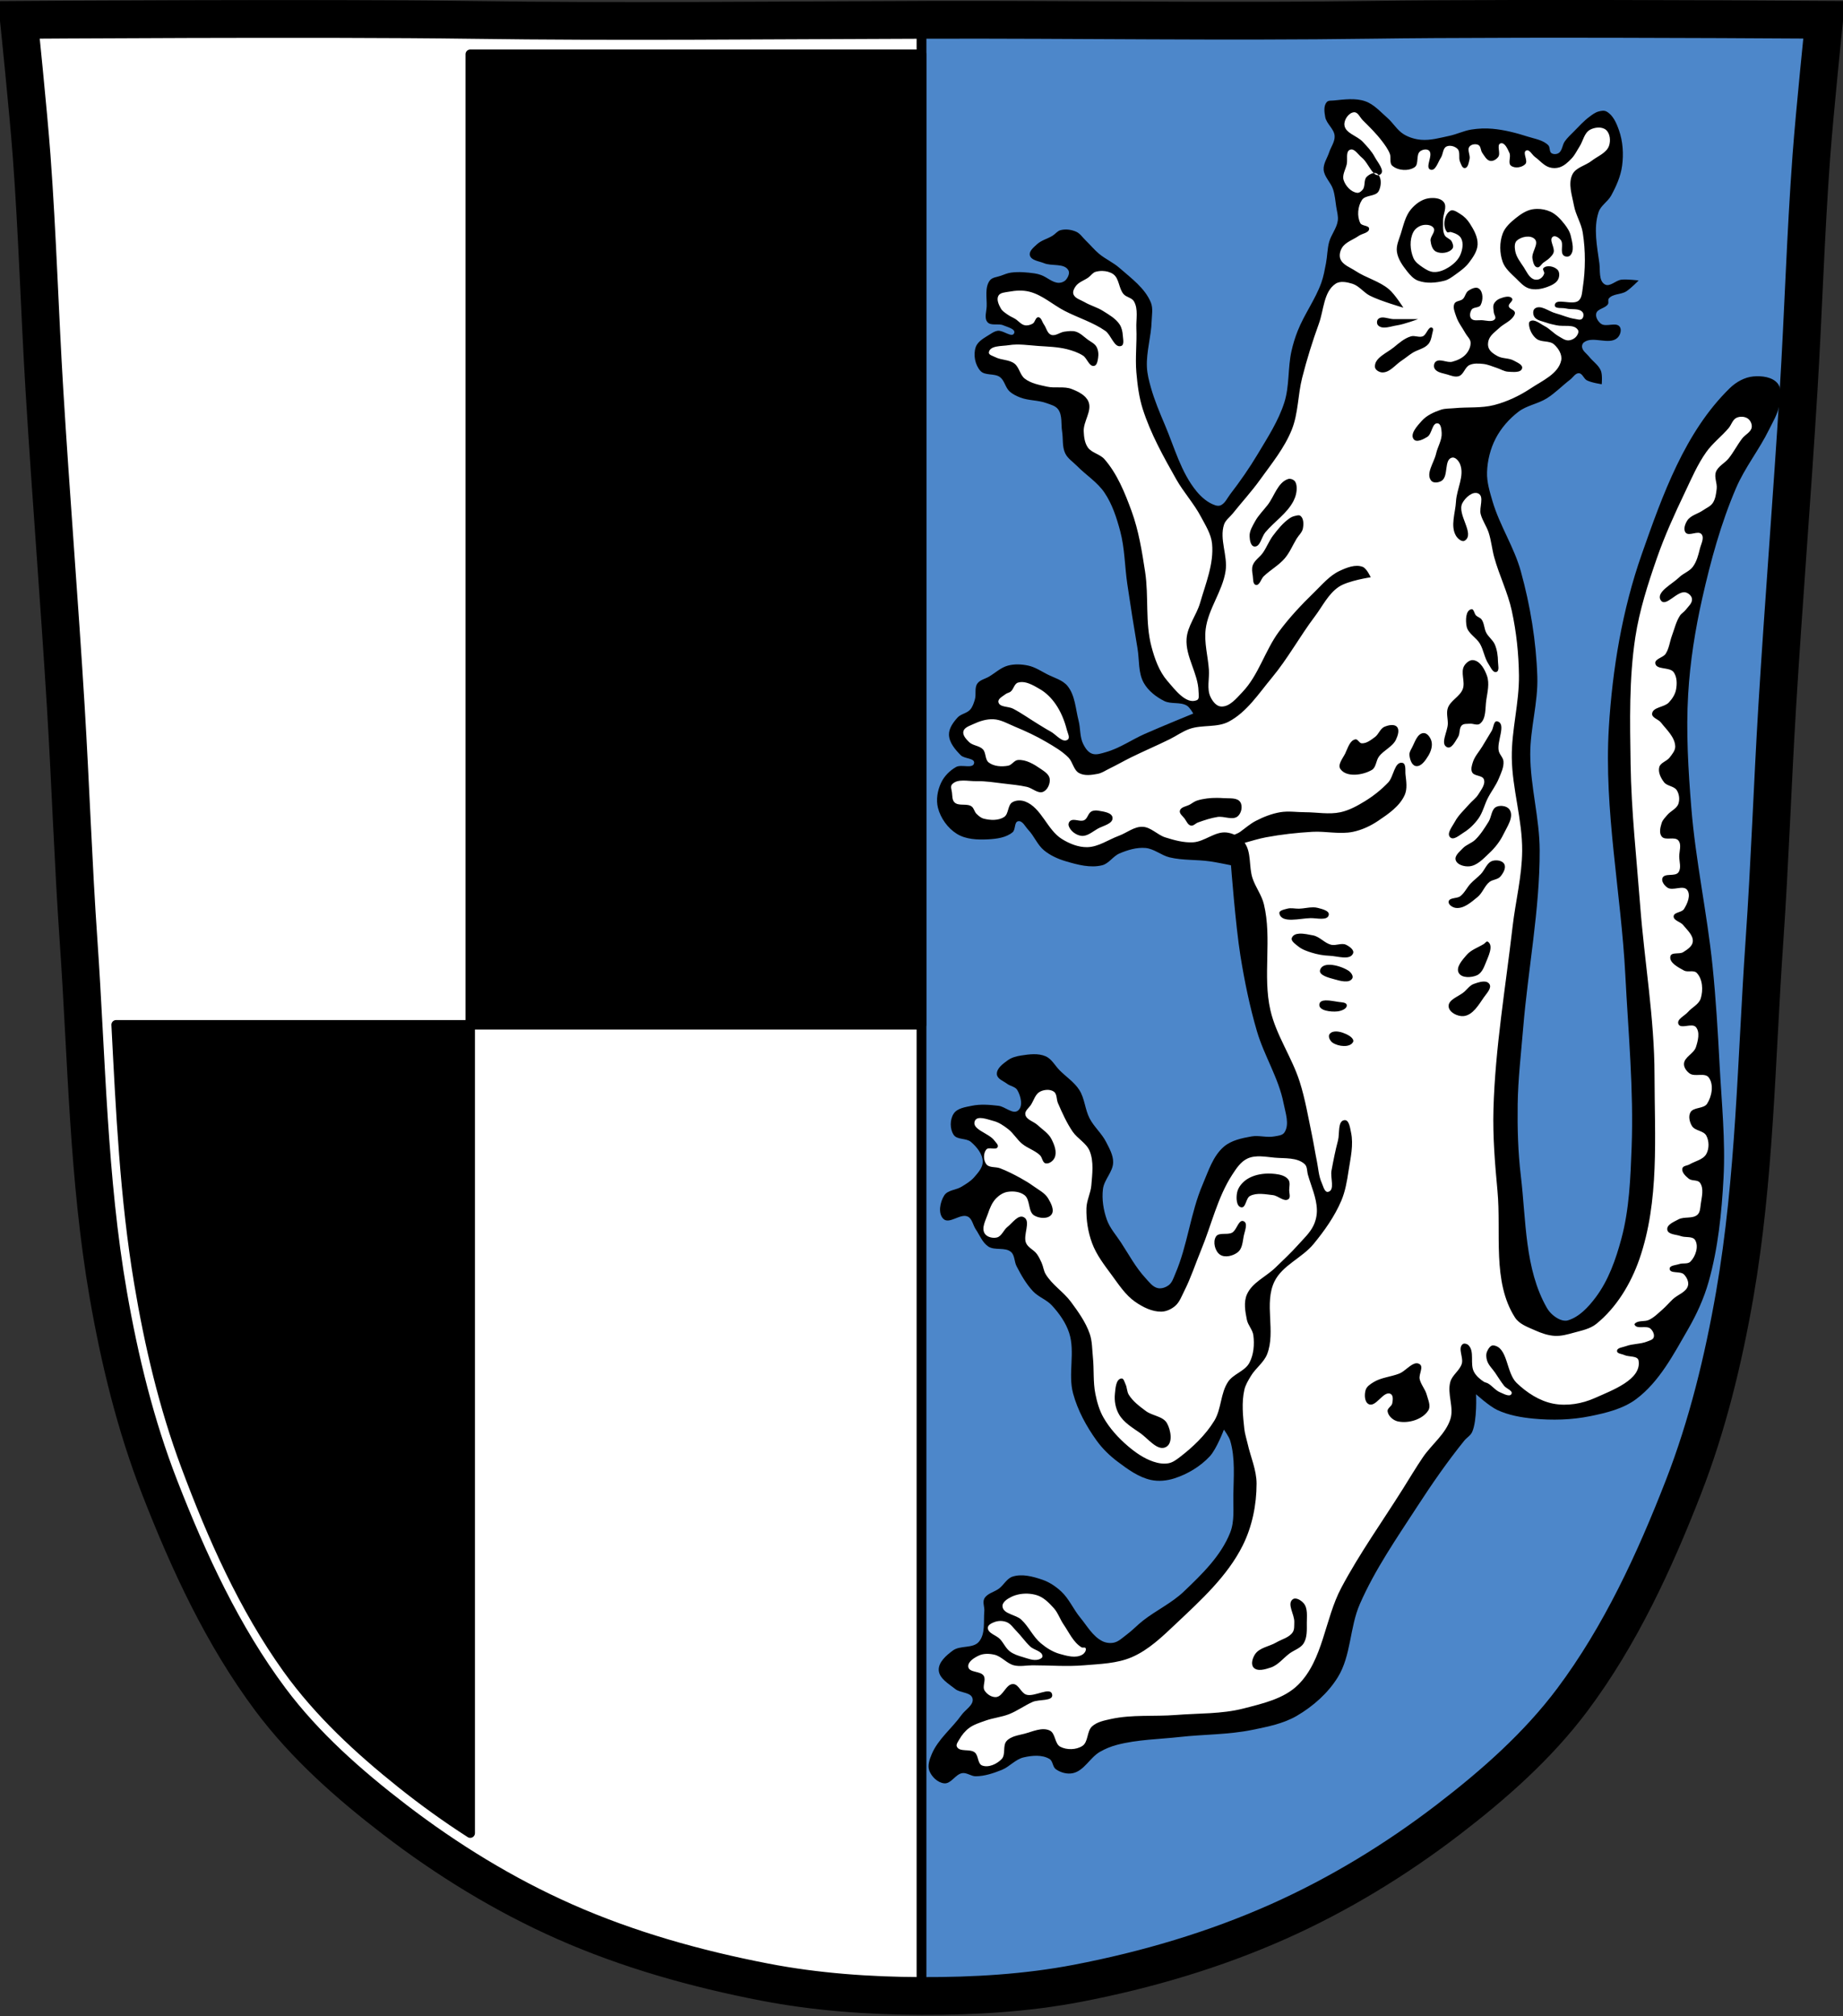 <?xml version="1.0" encoding="UTF-8"?>
<svg xmlns="http://www.w3.org/2000/svg" xmlns:cc="http://creativecommons.org/ns#" xmlns:dc="http://purl.org/dc/elements/1.1/" xmlns:rdf="http://www.w3.org/1999/02/22-rdf-syntax-ns#" version="1.1" viewBox="0 0 977.12 1068.2">
  <rect x="0" y="0" width="977.12" height="1068.2" fill="#333333" stroke="none"/>
  <path d="m138.97 10.05c-66.31.055-128.97.5-128.97.5 0 0 4.992 48.17 6.781 72.31 3.067 41.38 4.253 82.87 6.781 124.28 3.405 55.766 7.908 111.52 11.313 167.28 2.529 41.41 3.908 82.89 6.781 124.28 4.346 62.59 5.02 125.75 15.781 187.56 6.02 34.562 14.438 68.961 27.16 101.66 15.355 39.473 33.478 78.74 58.844 112.66 18.288 24.456 41.64 45.05 65.875 63.62 27.747 21.272 57.967 39.817 89.94 53.969 33.818 14.97 69.896 25.08 106.22 32.09 27.29 5.27 55.3 7.244 83.09 7.344v-514.62h-239.25v428.31c-12.651-8.117-24.876-16.926-36.625-26.312-22.2-17.733-43.564-37.38-60.31-60.719-23.23-32.374-39.844-69.857-53.906-107.53-11.648-31.21-19.364-64.01-24.875-97-7.534-45.1-9.664-90.96-12.03-136.75h187.75v-514.25h239.25v-18.219c-1.326.009-2.642.028-3.969.031-78.35.214-155.96 1.122-235.06 0-29.665-.421-70.775-.533-110.56-.5" fill="#fff"></path>
  <path d="m798.41 10.01c-26.17 0.053-51.04 0.219-70.813 0.5-79.11 1.122-156.71-0.214-235.06 0-1.326 4e-3 -2.642-9e-3 -3.969 0v1047.1h0.125c27.662 0.094 55.52-1.529 82.69-6.75 36.46-7.01 72.55-17.629 106.47-32.75 31.934-14.235 62.22-32.697 89.97-53.969 24.24-18.58 47.618-39.17 65.906-63.62 25.365-33.919 43.46-73.15 58.813-112.62 12.718-32.695 21.14-67.16 27.16-101.72 10.762-61.814 11.436-124.97 15.781-187.56 2.874-41.39 4.253-82.87 6.781-124.28 3.405-55.766 7.908-111.45 11.313-167.22 2.529-41.41 3.714-82.903 6.781-124.28 1.79-24.14 6.781-72.31 6.781-72.31s-90.22-0.658-168.72-0.5z" fill="#4d87ca" stroke="#000" stroke-width="5"></path>
  <path d="m827.13 699.2c-2.855-1.248-5.45-3.494-7-6.197-11.825-20.628-10.983-46.373-13.818-69.976-1.509-12.567-1.849-25.28-1.672-37.936 0.189-13.496 1.805-26.943 2.915-40.401 2.592-31.403 8.831-62.616 8.746-94.125-0.046-17.018-4.935-33.787-4.997-50.815-0.051-13.8 4.195-27.438 3.748-41.234-0.61-18.819-3.725-37.663-8.746-55.811-3.554-12.846-11.237-24.279-14.993-37.066-1.473-5.015-3.081-10.185-2.915-15.41 0.195-6.158 1.745-12.438 4.581-17.908 2.855-5.507 7.15-10.392 12.078-14.16 4.39-3.358 10.305-4.154 14.993-7.08 4.524-2.824 8.254-6.757 12.491-9.995 1.501-1.146 2.695-3.43 4.581-3.332 1.865 0.097 2.521 2.861 4.165 3.748 2.4 1.296 7.913 2.083 7.913 2.083s0.454-4.881-0.416-7.08c-1.196-3.025-4.23-4.946-6.247-7.496-1.292-1.633-3.415-2.942-3.748-4.997-0.141-0.866 0.158-1.937 0.833-2.499 4.633-3.857 13.496 1.606 17.908-2.499 1.456-1.353 2.367-4.188 1.249-5.831-1.9-2.793-7.31 0.383-9.995-1.665-1.58-1.206-2.956-3.48-2.499-5.415 0.613-2.596 4.925-2.682 6.247-4.997 0.487-0.853-0.187-2.141 0.416-2.915 2.029-2.603 6.355-2.014 9.163-3.748 2.511-1.552 6.664-5.831 6.664-5.831s-6.126-0.771-9.163-0.416c-3.011 0.352-6.114 4.004-8.746 2.499-3.361-1.924-2.396-7.407-2.915-11.244-1.211-8.944-3.237-18.499-0.416-27.068 1.146-3.481 4.902-5.532 6.664-8.746 2.704-4.932 5.078-10.262 5.818-15.839 0.825-6.213 0.425-12.816-1.654-18.729-1.328-3.778-3.133-8.106-6.664-9.995-1.224-0.655-2.825-0.363-4.165 0-1.862 0.503-3.454 1.758-4.997 2.915-2.908 2.179-5.361 4.911-7.913 7.496-1.726 1.748-3.575 3.412-4.997 5.415-1.367 1.924-1.308 5.033-3.332 6.247-1.071 0.643-2.713 0.701-3.748 0-1.238-0.838-0.619-3.097-1.665-4.165-2.744-2.799-7.095-3.387-10.828-4.581-6.095-1.949-12.368-3.584-18.742-4.165-3.736-0.34-7.54-0.172-11.244 0.416-3.992 0.635-7.705 2.496-11.661 3.332-4.937 1.042-9.966 2.511-14.993 2.083-3.193-0.272-6.424-1.249-9.163-2.915-3.522-2.143-5.631-6.044-8.746-8.746-3.671-3.183-7.071-7.152-11.661-8.746-5.247-1.822-11.131-0.953-16.659-0.416-1.274 0.123-2.9-0.123-3.748 0.833-1.766 1.979-1.306 5.303-0.833 7.913 0.664 3.665 4.734 6.28 4.997 9.995 0.218 3.066-1.963 5.824-2.915 8.746-0.993 3.047-3.139 5.965-2.915 9.163 0.268 3.838 3.809 6.748 4.997 10.412 0.957 2.953 1.216 6.091 1.665 9.163 0.364 2.488 1.179 5.006 0.833 7.496-0.557 4.008-3.514 7.341-4.581 11.244-0.999 3.655-0.946 7.525-1.665 11.244-0.679 3.504-1.287 7.054-2.499 10.412-3.204 8.877-9.013 16.633-12.491 25.405-1.393 3.51-2.514 7.141-3.332 10.828-1.971 8.894-0.998 18.387-3.748 27.068-3.111 9.826-8.874 18.639-14.16 27.487-4.405 7.372-9.345 14.434-14.576 21.239-1.559 2.03-2.672 4.761-4.997 5.831-0.882 0.406-1.994 0.307-2.915 0-3.951-1.317-7.357-4.274-9.995-7.496-8.18-9.995-11.61-23.096-16.659-34.983-2.781-6.551-5.569-13.141-7.496-19.991-0.995-3.539-1.924-7.157-2.083-10.828-0.351-8.087 2.25-16.065 2.499-24.158 0.102-3.333 0.851-6.911-0.416-9.995-3.137-7.636-10.449-12.886-16.659-18.329-3.302-2.891-7.458-4.683-10.828-7.496-2.562-2.138-4.669-4.772-7.08-7.08-1.632-1.563-2.935-3.658-4.997-4.581-2.547-1.14-5.63-1.538-8.329-0.833-1.64 0.428-2.726 2.02-4.165 2.915-2.691 1.675-6.014 2.419-8.329 4.581-1.688 1.576-4.311 3.59-3.748 5.831 0.697 2.773 4.857 3.065 7.496 4.165 4.137 1.724 10.678-0.137 12.911 3.748 0.856 1.488-0.145 3.683-1.249 4.997-0.88 1.047-2.381 1.661-3.748 1.665-3.482 0.014-6.283-3.045-9.581-4.165-1.083-0.368-2.199-0.674-3.332-0.833-4.127-0.578-8.364-0.967-12.491-0.416-1.871 0.25-3.642 1.016-5.415 1.665-1.985 0.728-4.563 0.807-5.831 2.499-2.768 3.693-1.503 9.132-1.665 13.744-0.099 2.779-1.399 6.224 0.416 8.33 1.849 2.144 5.731 0.541 8.329 1.665 2.192 0.949 6.719 1.948 5.831 4.165-1.095 2.734-5.829-1.655-8.746-1.249-1.354 0.189-2.601 0.924-3.748 1.665-2.972 1.924-6.794 3.722-7.913 7.08-1.343 4.03-0.331 9.327 2.499 12.491 2.428 2.717 7.503 1.137 10.412 3.332 2.398 1.809 2.803 5.447 4.997 7.496 1.637 1.528 3.739 2.534 5.831 3.332 4.376 1.667 9.344 1.311 13.744 2.915 2.218 0.808 4.859 1.423 6.247 3.332 2.322 3.193 1.456 7.762 2.083 11.662 0.623 3.876-0.034 8.121 1.665 11.661 1.318 2.745 4.114 4.492 6.247 6.664 4.747 4.834 10.787 8.545 14.576 14.16 4.11 6.09 6.437 13.308 8.329 20.407 2.418 9.068 2.389 18.618 3.748 27.901 1.669 11.404 3.481 22.789 5.415 34.151 1.041 6.121 0.283 12.917 3.332 18.329 2.366 4.198 6.519 7.422 10.828 9.581 3.676 1.841 8.573 0.35 12.078 2.499 1.515 0.929 3.332 4.165 3.332 4.165s-17.296 7.04-25.822 10.828c-6.867 3.05-13.175 7.54-20.407 9.581-2.42 0.682-5.143 1.716-7.496 0.833-2.116-0.794-3.559-2.982-4.581-4.997-1.924-3.787-1.437-8.382-2.499-12.491-1.603-6.206-1.811-13.332-5.831-18.329-2.613-3.246-7.126-4.336-10.828-6.247-3.257-1.681-6.415-3.8-9.995-4.581-3.526-0.77-7.344-0.942-10.828 0-3.723 1.007-6.676 3.867-9.995 5.831-2.09 1.237-4.897 1.73-6.247 3.748-1.561 2.333-0.445 5.639-1.249 8.329-0.57 1.905-1.185 3.923-2.499 5.415-1.732 1.965-4.902 2.227-6.664 4.165-2.297 2.527-4.683 5.752-4.581 9.163 0.124 4.165 3.313 7.87 6.247 10.828 1.924 1.944 7.514 1.462 7.08 4.165-0.517 3.227-6.729 0.48-9.581 2.083-3.338 1.878-6.275 4.868-7.913 8.329-1.914 4.047-2.783 8.992-1.665 13.327 1.414 5.485 5.189 10.746 9.995 13.744 4.784 2.983 11.03 3.224 16.659 2.915 4.475-0.245 9.468-0.879 12.911-3.748 1.669-1.392 0.787-5.394 2.915-5.831 2.316-0.476 3.782 2.871 5.415 4.581 3.144 3.295 4.814 7.932 8.329 10.828 3.354 2.764 7.492 4.605 11.661 5.831 6.163 1.812 12.926 3.641 19.162 2.083 3.586-0.897 5.762-4.795 9.163-6.247 4.307-1.84 9.076-3.291 13.744-2.915 4.6 0.369 8.421 3.93 12.911 4.997 6.921 1.646 14.196 1.086 21.239 2.083 3.775 0.533 11.244 2.083 11.244 2.083s2.446 32.047 4.997 47.895c2.169 13.467 4.915 26.886 8.746 39.982 3.824 13.068 11.581 24.943 14.16 38.314 0.973 5.045 3.268 11.135 0.416 15.41-1.073 1.609-3.513 1.73-5.415 2.083-3.959 0.735-8.116-0.712-12.078 0-5.102 0.917-10.634 2.047-14.576 5.415-5.813 4.967-8.231 12.964-11.244 19.991-6.525 15.215-8 32.285-14.576 47.478-0.889 2.054-1.571 4.45-3.332 5.831-1.591 1.247-3.848 2.071-5.831 1.665-2.804-0.574-4.722-3.312-6.664-5.415-5.147-5.572-8.758-12.393-12.911-18.742-2.594-3.965-5.909-7.613-7.496-12.078-1.828-5.144-2.73-10.822-2.083-16.243 0.599-5.017 5.333-9.107 5.415-14.16 0.061-3.819-2.012-7.426-3.748-10.828-2.312-4.528-6.404-7.982-8.746-12.491-2.447-4.717-2.565-10.508-5.415-14.993-2.632-4.143-6.941-6.941-10.412-10.412-2.499-2.499-4.253-6.092-7.496-7.496-3.951-1.711-8.653-1.075-12.911-0.416-2.473 0.383-5.05 1.036-7.08 2.499-2.568 1.851-6.09 4.342-5.831 7.496 0.202 2.447 3.457 3.515 5.415 4.997 1.688 1.28 4.345 1.502 5.415 3.332 1.822 3.118 3.209 8.538 0.416 10.828-2.759 2.264-6.867-2.08-10.412-2.499-4.687-0.554-9.539-0.957-14.16 0-3.408 0.709-7.667 1.253-9.581 4.165-2.055 3.135-2.089 8.133 0 11.244 1.84 2.739 6.659 1.599 9.163 3.748 3.071 2.636 6.171 6.365 6.247 10.412 0.059 3.168-2.504 5.937-4.581 8.329-1.821 2.096-4.301 3.538-6.664 4.997-2.905 1.796-7.319 1.707-9.163 4.581-2.249 3.508-3.454 9.638-0.416 12.491 3.152 2.959 9.033-3.16 12.911-1.249 2.35 1.158 2.699 4.493 4.165 6.664 2.112 3.13 3.524 7.063 6.664 9.163 3.443 2.302 8.96 0.19 12.078 2.915 2.019 1.765 1.687 5.113 2.915 7.496 2.434 4.723 5.108 9.454 8.746 13.327 2.851 3.036 7.174 4.433 9.995 7.496 3.888 4.222 7.395 9.117 9.163 14.576 3.298 10.192-0.715 21.728 2.083 32.069 2.432 8.989 7.049 17.433 12.491 24.991 3.099 4.3 7.003 8.066 11.244 11.244 5.32 3.987 11 8.146 17.492 9.581 4.075 0.9 8.521 0.447 12.491-0.833 7.003-2.256 13.723-6.281 18.742-11.661 3.643-3.906 7.496-14.16 7.496-14.16s2.695 3.684 3.332 5.831c2.766 9.332 1.801 19.42 1.665 29.154-0.091 6.548 0.737 13.486-1.665 19.574-4.861 12.323-14.982 22.1-24.572 31.235-6.414 6.112-14.677 9.953-21.656 15.41-3.025 2.365-5.652 5.223-8.746 7.496-2.111 1.551-4.103 3.611-6.664 4.165-2.053 0.444-4.38 0.13-6.247-0.833-5.063-2.611-8.035-8.1-11.661-12.491-3.606-4.369-5.852-9.882-9.995-13.744-2.871-2.679-6.281-4.968-9.995-6.247-5.015-1.728-10.773-3.279-15.826-1.665-2.999 0.957-4.596 4.314-7.08 6.247-2.522 1.963-6.422 2.587-7.913 5.415-1.037 1.965 0.197 4.451 0 6.664-0.488 5.479 0.684 12.083-2.915 16.243-3.159 3.651-9.854 1.72-13.744 4.581-3.445 2.534-7.695 6.14-7.496 10.412 0.21 4.422 5.291 7.226 8.746 9.995 2.714 2.176 8.33 1.619 9.163 4.997 0.838 3.402-3.798 5.892-5.831 8.746-5.059 7.101-12.462 12.78-15.826 20.824-1.135 2.717-2.299 5.995-1.249 8.746 1.229 3.222 4.479 6.344 7.913 6.664 3.652 0.34 5.948-4.897 9.581-5.415 2.401-0.343 4.655 1.674 7.08 1.665 4.714-0.016 9.364-1.59 13.744-3.332 4.16-1.654 7.301-5.646 11.661-6.664 4.47-1.043 9.807-1.526 13.744 0.833 1.818 1.089 1.609 4.181 3.332 5.415 2.547 1.823 6.109 2.778 9.163 2.083 5.877-1.338 8.959-8.199 14.16-11.244 2.848-1.667 5.971-2.912 9.163-3.748 10.827-2.838 22.196-2.926 33.318-4.165 12.754-1.42 25.743-1.177 38.314-3.748 8.13-1.663 16.582-3.295 23.739-7.496 8.554-5.021 16.444-11.971 21.656-20.407 7.09-11.468 6.259-26.379 11.661-38.733 8.004-18.301 19.52-34.892 30.403-51.643 7.807-12.017 15.988-23.832 24.991-34.983 1.296-1.606 3.321-2.697 4.165-4.581 2.736-6.115 2.083-19.991 2.083-19.991s7.017 6.359 11.244 8.329c5.952 2.774 12.622 3.953 19.162 4.581 9.986 0.957 20.234 0.691 30.067-1.299 8.538-1.728 17.528-3.88 24.492-9.113 12.296-9.241 19.797-23.745 27.487-37.066 4.538-7.862 8.355-16.254 10.828-24.991 5.044-17.813 6.912-36.486 7.913-54.978 1.083-19.974-1.022-39.998-2.083-59.974-0.929-17.512-1.955-35.031-3.748-52.476-2.881-28.006-8.979-55.648-11.244-83.711-1.62-20.072-2.863-40.286-1.665-60.386 1.017-17.09 3.723-34.112 7.496-50.815 4.481-19.832 9.875-39.626 17.908-58.307 4.667-10.851 12.236-20.244 17.436-30.849 2.053-4.188 4.653-8.302 5.415-12.904 0.634-3.829 1.632-8.599-0.808-11.618-2.812-3.481-8.442-4.127-12.898-3.723-4.626 0.418-9.148 2.963-12.472 6.204-23.758 23.134-35.653 56.586-46.645 87.875-10.352 29.464-15.6 60.865-17.492 92.039-2.655 43.746 6.488 87.425 8.746 131.19 1.568 30.382 4.474 60.807 3.332 91.206-0.608 16.193-1.209 32.658-5.415 48.307-2.949 10.972-6.85 22.139-13.695 31.211-3.812 5.051-8.573 10.258-14.626 12.102-1.334 0.407-2.891 0.143-4.165-0.416" stroke-width=".957"></path>
  <path d="m717.83 59.477c-2.805 0.266-5.319 3.955-5.055 6.757 0.411 4.368 6.729 5.672 9.721 8.883 2.324 2.496 4.742 5.004 6.341 8.016 1.526 2.871 5.701 7.549 2.961 9.302-0.294 0.188-0.587 0.301-0.867 0.359 1.663 2.124 1.303 6.133 0 8.524-1.597 2.933-7.027 1.84-8.854 4.636-2.24 3.429-2.713 8.608-0.867 12.264 0.828 1.64 4.631 1.125 4.666 2.961 0.043 2.227-3.681 2.517-5.504 3.799-2.974 2.091-6.995 3.234-8.883 6.341-1.035 1.703-1.577 4.073-0.838 5.923 1.266 3.167 5.202 4.458 8.046 6.341 5.626 3.723 12.594 5.355 17.737 9.721 3.137 2.663 7.598 9.721 7.598 9.721s-12.137-3.492-17.737-6.341c-3.343-1.702-5.718-5.236-9.302-6.341-2.827-0.872-6.42-1.638-8.883 0-6.363 4.229-6.244 13.936-8.854 21.115-3.425 9.423-6.418 19.026-8.883 28.743-2.296 9.052-2.026 18.82-5.504 27.488-3.915 9.757-10.764 18.083-16.899 26.621-4.443 6.182-9.61 11.785-14.357 17.737-1.564 1.961-3.887 3.538-4.666 5.923-2.539 7.772 2.041 16.444 0.838 24.527-1.6 10.753-9.194 20.053-10.557 30.839-0.904 7.15 1.212 14.376 1.705 21.565 0.328 4.786-1.216 10.02 0.838 14.357 1.066 2.253 3.019 4.889 5.504 5.085 4.558 0.36 8.235-4.295 11.396-7.598 8.653-9.041 11.988-22.072 19.442-32.124 5.526-7.453 11.943-14.269 18.605-20.728 4.234-4.106 8.172-8.906 13.515-11.396 3.759-1.75 8.402-3.631 12.264-2.124 2.153 0.84 4.217 5.504 4.217 5.504s-12.012 1.779-16.899 5.055c-5.574 3.737-8.643 10.286-12.682 15.643-7.981 10.576-14.348 22.357-22.822 32.543-6.945 8.348-13.231 18.148-22.822 23.24-6.199 3.292-14.059 1.551-20.698 3.829-3.755 1.288-7.03 3.714-10.586 5.474-6.836 3.38-13.86 6.345-20.698 9.721-3.838 1.897-7.567 4.06-11.426 5.923-2 0.967-3.891 2.305-6.072 2.722-3.254 0.621-7.034 1.191-9.93-0.419-2.9-1.609-3.295-5.867-5.623-8.226-3.338-3.382-7.543-5.781-11.635-8.196-5.376-3.174-11.073-5.8-16.84-8.196-3.657-1.517-7.292-3.695-11.246-3.889-3.696-0.181-7.42 1.028-10.768 2.603-1.954 0.919-4.741 1.751-5.205 3.857-0.457 2.075 1.513 4.126 3.021 5.623 1.964 1.951 5.475 1.86 7.359 3.889 1.709 1.843 1.038 5.365 3.021 6.91 2.762 2.152 6.905 2.367 10.35 1.735 1.967-0.361 3.182-2.868 5.174-3.021 4.317-0.332 8.544 2.275 12.114 4.726 1.933 1.326 4.401 2.881 4.726 5.205 0.357 2.55-1.077 5.888-3.44 6.91-2.759 1.192-5.709-1.956-8.643-2.603-3.975-0.875-8.04-1.268-12.084-1.735-4.88-0.564-9.775-1.395-14.686-1.286-4.355 0.097-10.083-1.542-12.951 1.735-0.948 1.083-0.176 2.881 0 4.307 0.217 1.767 0.051 3.923 1.316 5.174 2.209 2.184 6.513 0.378 9.063 2.154 1.278 0.889 1.471 2.787 2.573 3.889 1.101 1.101 2.381 2.211 3.889 2.603 3.494 0.907 7.762 1.085 10.797-0.867 2.492-1.603 1.801-6.195 4.307-7.777 1.951-1.232 4.756-1.246 6.91-0.419 8.643 3.323 11.562 14.987 19.442 19.861 3.986 2.467 8.681 4.384 13.37 4.307 5.963-0.098 11.245-3.977 16.84-6.042 4.188-1.546 8.072-4.917 12.529-4.756 4.44 0.16 7.846 4.291 12.084 5.623 4.74 1.49 9.725 2.871 14.686 2.603 6.139-0.338 11.591-5.862 17.707-5.205 1.43 0.154 2.881 0.557 4.248 1.167 1.119-0.462 2.235-0.939 3.051-1.526 2.746-1.972 5.28-4.255 8.285-5.8 4.049-2.087 8.403-3.804 12.892-4.576 4.367-0.751 8.849 0 13.28 0 6.231 0 12.603 1.311 18.694 0 4.605-0.992 8.875-3.343 12.892-5.8 4.537-2.779 8.778-6.134 12.443-9.991 2.938-3.092 3.282-11.15 7.478-10.379 2.114 0.389 1.437 4.085 1.675 6.221 0.399 3.581 1.048 7.507-0.419 10.798-2.671 5.993-8.672 10.071-14.118 13.729-4.015 2.696-8.546 4.814-13.28 5.8-7.048 1.474-14.434-0.425-21.626 0-8.213 0.485-16.415 1.385-24.497 2.9-3.829 0.719-7.577 1.892-11.336 2.932 3.668 5.172 2.162 12.661 4.158 18.725 1.572 4.775 4.862 8.932 6.042 13.819 4.4 18.224-0.74 37.84 3.44 56.108 3.051 13.339 11.411 24.943 15.554 37.987 2.907 9.15 4.497 18.689 6.461 28.086 0.957 4.587 1.663 9.229 2.603 13.819 0.798 3.899 0.967 8.007 2.603 11.635 0.805 1.784 1.537 5.217 3.44 4.756 3.679-0.893 1.046-7.493 1.735-11.217 0.991-5.357 2.032-10.709 3.44-15.973 0.976-3.65-0.293-10.458 3.47-10.798 2.437-0.22 2.922 4.07 3.44 6.461 1.434 6.624-0.265 13.609-1.286 20.311-0.825 5.417-1.732 10.934-3.889 15.973-3.566 8.331-8.928 15.884-14.686 22.881-6.08 7.388-16.535 11.261-20.728 19.861-5.643 11.572 0.787 26.429-3.857 38.439-1.745 4.51-6.163 7.484-8.643 11.635-1.387 2.321-2.881 4.719-3.47 7.359-1.506 6.738-0.754 13.861 0 20.728 0.29 2.638 1.156 5.157 1.735 7.747 1.575 7.054 4.753 13.949 4.756 21.172 4e-3 11.208-2.347 22.787-7.359 32.811-8.123 16.253-22.167 28.982-35.385 41.454-7.095 6.699-14.376 13.8-23.33 17.677-7.903 3.422-16.872 3.615-25.454 4.337-9.034 0.76-18.152 0-27.219 0-3.31 0-6.719 0.814-9.93 0-3.808-0.967-6.517-4.759-10.35-5.623-2.671-0.603-5.715-0.711-8.196 0.449-2.49 1.165-6.031 3.323-5.623 6.042 0.468 3.125 6.542 2.034 8.196 4.726 1.358 2.211-0.915 5.57 0.449 7.777 1.22 1.974 3.726 3.623 6.042 3.47 3.791-0.251 5.264-6.969 9.063-6.91 2.966 0.046 4.114 4.601 6.91 5.593 4.34 1.541 12.997-4.531 13.819 0 0.659 3.63-7.008 2.391-10.379 3.889-4.294 1.908-8.127 4.777-12.5 6.49-4.032 1.578-8.459 1.972-12.529 3.44-2.969 1.07-6.117 1.997-8.643 3.889-2.125 1.59-3.867 3.733-5.174 6.042-0.673 1.188-1.905 2.671-1.286 3.889 1.506 2.961 6.905 0.924 9.481 3.021 2.049 1.668 1.423 5.958 3.889 6.91 3.397 1.311 7.877-0.794 10.379-3.44 2.255-2.384 0.397-7.054 2.573-9.512 2.267-2.562 6.204-3.014 9.512-3.889 4.349-1.149 9.287-3.593 13.37-1.705 3.116 1.44 2.576 7.033 5.623 8.614 3.451 1.791 8.396 1.687 11.666-0.419 3.247-2.09 2.323-7.775 5.174-10.379 2.624-2.397 6.46-3.12 9.93-3.889 11.264-2.491 23.048-1.24 34.543-2.154 11.963-0.95 24.213-0.444 35.833-3.44 10.174-2.623 21.455-5.142 28.925-12.529 13.326-13.187 14.09-34.83 22.881-51.387 9.7-18.272 21.82-35.149 32.811-52.671 3.437-5.48 6.757-11.034 10.379-16.386 4.678-6.914 12.085-12.367 14.657-20.311 2.04-6.298-1.851-13.505 0-19.861 1.049-3.604 4.918-5.901 6.042-9.481 1.036-3.298-2.209-8.169 0.449-10.379 0.783-0.651 2.278-0.246 3.021 0.449 3.546 3.316 0.705 9.97 3.021 14.237 1.165 2.147 3.136 3.829 5.174 5.174 0.647 0.427 1.476 0.491 2.154 0.867 2.341 1.299 4.012 3.744 6.49 4.756 1.885 0.769 5.084 2.664 6.042 0.867 0.911-1.708-2.69-2.786-3.889-4.307-1.73-2.195-3.189-4.595-4.756-6.91-1.455-2.149-3.555-4.008-4.307-6.49-0.458-1.515-0.623-3.3 0-4.756 0.619-1.447 1.848-3.461 3.41-3.26 7.715 0.994 6.657 14.462 12.264 19.861 5.364 5.162 12.132 9.6 19.442 11.007 7.259 1.398 15.236 0.057 21.985-2.961 9.304-4.161 24.943-9.812 23.24-19.861-0.456-2.683-5.134-1.804-7.598-2.961-1.313-0.616-3.838-0.673-3.829-2.124 7e-3 -1.765 3.013-1.924 4.666-2.542 3.649-1.369 7.79-1.036 11.396-2.513 1.23-0.503 2.947-0.867 3.38-2.124 0.537-1.559-0.45-3.532-1.675-4.636-2.157-1.944-7.251 0.515-8.465-2.124-0.132-0.286 0.171-0.642 0.419-0.838 1.933-1.527 4.985-0.653 7.208-1.705 2.725-1.289 4.91-3.518 7.179-5.504 1.949-1.707 3.622-3.694 5.504-5.474 2.609-2.469 7.131-3.697 8.016-7.179 0.516-2.03-0.663-4.421-2.124-5.923-1.897-1.951-7.471-0.243-7.598-2.961-0.087-1.888 3.301-1.914 5.085-2.542 1.904-0.668 4.46 0.165 5.892-1.257 2.766-2.745 4.547-8.085 2.542-11.426-1.354-2.257-5.13-1.208-7.598-2.124-2.482-0.921-6.777-0.765-7.179-3.38-0.413-2.66 3.526-4.191 5.892-5.474 3.064-1.661 7.64-0.145 10.17-2.542 1.391-1.318 1.425-3.604 1.675-5.504 0.496-3.774 1.831-8.325-0.419-11.396-1.238-1.689-4.296-0.805-5.923-2.124-1.67-1.354-3.924-3.423-3.38-5.504 0.368-1.403 2.548-1.359 3.799-2.094 3.001-1.761 7.19-2.464 8.883-5.504 1.576-2.83 1.529-6.864 0-9.721-1.438-2.687-6.004-2.487-7.598-5.085-1.261-2.056-1.993-5.046-0.867-7.179 1.559-2.954 7.069-1.832 8.883-4.636 2.531-3.91 3.665-10.238 0.838-13.939-2.097-2.744-7.337-0.105-10.14-2.124-1.588-1.144-3.051-3.13-2.961-5.085 0.168-3.632 5.232-5.392 6.341-8.854 1.075-3.354 2.257-7.884 0-10.586-2.019-2.419-8.198 1.276-9.302-1.675-0.949-2.534 3.311-4.298 5.085-6.341 2.156-2.484 5.791-4.036 6.757-7.179 1.349-4.359 1.054-10.275-2.124-13.549-1.597-1.646-4.747-0.157-6.757-1.257-3.062-1.671-8.06-4.223-7.179-7.598 0.597-2.285 4.764-0.86 6.757-2.124 2.107-1.332 4.805-3.027 5.085-5.504 0.385-3.385-2.958-6.191-5.085-8.854-1.431-1.792-5.212-2.377-5.055-4.666 0.152-2.223 4.28-1.914 5.474-3.799 1.836-2.891 3.761-7.397 1.705-10.14-2.128-2.839-7.657 0.755-10.557-1.286-1.546-1.088-3.252-3.303-2.542-5.055 1.122-2.766 6.647-0.57 8.435-2.961 1.689-2.26 0.449-5.643 0.449-8.465 0-2.821 1.354-6.265-0.449-8.435-1.944-2.338-6.969 0.263-8.854-2.124-1.484-1.88-0.72-4.895 0-7.179 0.517-1.641 1.856-2.9 2.961-4.217 1.793-2.137 4.977-3.287 5.892-5.923 0.791-2.278 0.453-5.142-0.838-7.179-1.422-2.245-5.132-2.146-6.757-4.248-1.719-2.22-3.263-5.303-2.542-8.016 0.64-2.409 4.006-3.092 5.504-5.085 1.325-1.763 3.046-3.719 2.961-5.923-0.19-4.925-4.564-8.767-7.598-12.652-1.349-1.728-4.882-2.485-4.666-4.666 0.35-3.538 6.466-3.315 8.883-5.923 1.758-1.896 3.315-4.219 3.799-6.757 0.586-3.072 0.587-6.775-1.257-9.302-2.116-2.9-9.186-1.084-9.721-4.636-0.371-2.465 4.108-3 5.474-5.085 1.88-2.869 2.179-6.508 3.38-9.721 1.328-3.553 2.159-7.392 4.248-10.557 0.768-1.164 2.114-1.853 2.961-2.961 1.379-1.805 3.681-3.671 3.38-5.923-0.212-1.58-1.83-3.006-3.38-3.38-4.461-1.076-10.486 8.019-13.101 4.248-2.971-4.285 6.001-8.608 9.721-12.264 2.151-2.113 5.365-3.095 7.179-5.504 2.093-2.78 2.965-6.343 3.799-9.721 0.611-2.477 2.443-5.614 0.838-7.598-1.781-2.201-6.678 1.353-8.435-0.867-1.323-1.672-0.301-4.509 0.838-6.311 1.795-2.841 5.681-3.579 8.435-5.504 1.732-1.211 3.893-2.053 5.085-3.799 1.484-2.174 1.83-5.012 2.124-7.627 0.33-2.943-1.445-6.075-0.419-8.854 1.139-3.085 4.702-4.643 6.757-7.208 2.666-3.322 4.591-7.176 7.179-10.557 1.578-2.064 4.69-3.35 5.055-5.923 0.239-1.685-0.696-3.664-2.094-4.636-1.623-1.129-4.119-1.228-5.923-0.419-2.108 0.947-2.723 3.711-4.217 5.474-3.739 4.41-8.491 7.973-11.845 12.682-4.717 6.622-7.925 14.228-11.426 21.565-5.409 11.336-10.648 22.803-14.776 34.668-4.75 13.654-9.237 27.555-11.426 41.845-3.394 22.158-2.848 44.765-2.513 67.182 0.374 24.991 3.158 49.886 5.055 74.81 2.287 30.028 7.593 59.917 7.627 90.029 0.036 32.658 2.691 66.79-8.046 97.628-4.509 12.952-12.145 25.639-22.822 34.247-3.299 2.66-7.76 3.507-11.845 4.636-3.304 0.913-6.719 1.889-10.14 1.705-3.652-0.197-7.221-1.466-10.557-2.961-3.816-1.709-8.304-3.238-10.557-6.757-12.193-19.045-7.197-44.694-9.302-67.21-1.339-14.325-2.522-28.724-2.124-43.1 0.899-32.426 6.417-64.569 10.14-96.786 1.549-13.4 4.984-26.68 5.085-40.17 0.124-16.584-5.308-32.859-5.504-49.442-0.171-14.565 3.97-28.953 3.799-43.521-0.135-11.481-1.361-23.029-3.799-34.247-2.11-9.708-6.655-18.72-9.302-28.296-1.193-4.316-1.57-8.876-2.961-13.131-1.099-3.359-3.3-6.309-4.217-9.721-0.957-3.561 2.051-9.347-1.257-10.977-2.948-1.452-6.937 2.176-8.465 5.085-3.083 5.875 6.881 16.291 1.286 19.861-1.488 0.949-3.765-1.024-4.666-2.542-3.092-5.209-0.321-12.137 0-18.186 0.353-6.649 4.686-13.715 2.124-19.861-0.694-1.665-2.493-3.804-4.248-3.38-4.352 1.053-1.715 9.83-5.474 12.264-1.537 0.995-4.326 1.403-5.504 0-3.126-3.726 1.486-9.61 2.542-14.357 0.823-3.703 3.211-7.222 2.961-11.007-0.121-1.827-0.307-4.824-2.124-5.055-2.99-0.388-2.927 5.612-5.504 7.179-2.078 1.263-5.673 3.166-7.179 1.257-2.188-2.775 1.87-7.08 4.217-9.721 2.6-2.926 6.457-4.681 10.17-5.923 2.288-0.765 4.779-0.6 7.179-0.838 7.032-0.695 14.277 0.101 21.115-1.675 6.895-1.791 13.505-4.942 19.442-8.883 6.062-4.027 14.603-7.676 16.062-14.806 0.619-3.027-1.492-6.379-3.799-8.435-2.428-2.164-6.748-0.944-9.302-2.961-1.933-1.529-3.311-3.925-3.799-6.341-0.197-0.976-0.429-2.438 0.419-2.961 2.274-1.405 5.248 1.323 7.627 2.542 2.783 1.427 4.867 3.946 7.598 5.474 1.598 0.894 3.225 2.187 5.055 2.124 1.575-0.055 3.262-0.895 4.248-2.124 0.726-0.906 1.448-2.392 0.837-3.38-2.048-3.315-7.633-1.618-11.426-2.513-1.696-0.4-3.421-0.681-5.055-1.286-2.363-0.875-5.544-1.173-6.757-3.38-0.683-1.24-0.732-3.392 0.419-4.217 3.055-2.191 7.339 1.593 10.977 2.542 3.408 0.889 6.653 2.463 10.14 2.961 1.255 0.179 2.881 0.839 3.829 0 0.852-0.751 1.066-2.446 0.419-3.38-1.733-2.499-5.941-1.353-8.883-2.124-1.984-0.52-6.005 0.345-5.923-1.705 0.174-4.307 9.478 0.37 12.682-2.513 1.755-1.579 1.768-4.455 2.124-6.79 1.466-9.61 1.514-19.561 0-29.163-0.785-4.973-3.755-9.406-4.666-14.357-0.996-5.411-3.239-11.534-0.838-16.481 1.808-3.728 6.877-4.624 10.14-7.179 3.225-2.525 7.973-4.172 9.302-8.046 0.932-2.718 0.547-6.613-1.675-8.435-2.179-1.786-6.003-1.372-8.465 0-3.04 1.693-3.623 5.927-5.504 8.854-1.373 2.136-2.462 4.505-4.217 6.341-1.811 1.894-3.848 3.848-6.341 4.666-1.741 0.57-3.761 0.564-5.504 0-2.977-0.967-5.064-3.668-7.598-5.504-1.552-1.125-2.904-4.199-4.636-3.38-2.169 1.025 1.203 5.439-0.449 7.179-1.756 1.85-5.595 2.447-7.598 0.867-1.783-1.407 0.116-4.728-0.837-6.79-0.967-2.082-2.465-5.697-4.666-5.055-2.334 0.681 0.198 5.229-1.257 7.179-0.942 1.262-2.663 2.376-4.217 2.124-1.967-0.319-3.082-2.631-4.248-4.248-0.921-1.278-0.685-3.513-2.094-4.217-1.409-0.704-3.657-0.371-4.666 0.838-1.444 1.73 0.557 4.575 0 6.757-0.436 1.71-0.751 4.539-2.513 4.666-1.405 0.101-1.976-2.09-2.542-3.38-0.924-2.099 0.315-5.118-1.286-6.757-1.408-1.444-4.074-2.16-5.892-1.286-1.988 0.955-1.736 4.089-2.961 5.923-1.553 2.326-2.846 7.208-5.504 6.341-3.226-1.053 1.761-7.958-0.837-10.14-1.192-1-3.439-0.538-4.666 0.419-2.354 1.836-0.466 6.825-2.961 8.465-3.305 2.172-8.848 1.777-11.815-0.838-1.617-1.425-0.491-4.338-1.286-6.341-0.981-2.47-2.604-4.677-4.217-6.79-3.025-3.963-6.601-7.466-10.14-10.977-1.486-1.475-2.581-4.415-4.666-4.217m13.101 33.321c-0.237-0.303-0.514-0.561-0.838-0.778-0.523-0.35-1.143-0.422-1.795-0.329 0.833 0.829 1.703 1.301 2.632 1.107m-2.632-1.107c-2.076-2.066-3.951-6.359-6.221-8.136-2-1.565-3.985-5.165-6.341-4.217-2.41 0.969-1.169 5.056-1.705 7.598-0.593 2.811-2.549 5.728-1.675 8.465 1 3.133 3.913 6.373 7.179 6.757 1.127 0.134 2.249-0.819 2.961-1.705 1.48-1.841 0.42-5.094 2.094-6.757 0.912-0.908 2.375-1.813 3.709-2.004m31.167 13.221c2.333-0.016 4.762 0.527 6.042 2.244 1.907 2.555-0.517 6.385-0.419 9.571 0.081 2.645-0.371 5.543 0.838 7.896 0.762 1.484 2.973 1.839 3.739 3.32 0.576 1.114 1.164 2.73 0.419 3.739-1.758 2.381-6.081 2.958-8.734 1.645-1.943-0.957-2.665-3.649-2.9-5.8-0.249-2.27 2.797-4.651 1.675-6.641-0.926-1.641-3.553-1.963-5.414-1.675-2.164 0.335-4.367 1.799-5.384 3.739-2.121 4.048-1.749 9.478 0 13.7 0.9 2.171 3.019 3.677 4.966 4.995 1.747 1.182 3.726 2.378 5.833 2.483 2.756 0.137 5.561-1.013 7.896-2.483 2.57-1.618 5.037-3.848 6.221-6.641 1.134-2.681 1.778-6.159 0.419-8.734-0.987-1.869-3.38-2.744-5.414-3.32-0.666-0.189-1.612 0.525-2.064 0-2.469-2.862-1.552-9.2 1.645-11.217 1.593-1.005 3.8 0.704 5.414 1.675 2.013 1.212 3.727 2.987 4.995 4.966 2.152 3.357 4.34 7.234 4.158 11.217-0.161 3.527-2.448 6.757-4.576 9.571-1.892 2.505-4.506 4.394-7.059 6.221-1.816 1.299-3.675 2.747-5.833 3.32-4.55 1.209-9.703 1.634-14.118 0-2.395-0.886-4.215-2.965-5.8-4.966-2.425-3.056-4.898-6.541-5.414-10.409-0.432-3.23 1.113-6.433 2.094-9.542 1.4-4.439 2.383-9.333 5.384-12.892 2.328-2.76 5.589-5.224 9.153-5.8 0.704-0.114 1.465-0.174 2.244-0.18m55.424 5.772c2.447-0.041 4.927 0.465 7.119 1.465 3.034 1.385 5.415 4.02 7.478 6.641 1.457 1.849 2.795 3.957 3.32 6.251 0.773 3.378 2.08 7.979-0.419 10.379-0.799 0.768-2.464 0.703-3.32 0-2.184-1.791 0.161-6.144-1.645-8.316-0.953-1.147-2.944-2.542-4.158-1.675-2.257 1.612 1.198 5.654 0.419 8.316-0.335 1.143-1.262 2.049-2.094 2.9-0.967 0.991-2.212 1.682-3.32 2.513-1.107 0.831-1.967 2.777-3.32 2.483-1.695-0.368-2.155-2.871-2.483-4.576-0.659-3.424 3.651-7.873 1.226-10.379-2.223-2.297-7.207-1.348-9.542 0.838-1.329 1.244-1.136 3.587-0.838 5.384 0.539 3.238 2.781 5.986 4.576 8.734 1.455 2.227 2.598 5.069 4.995 6.221 0.998 0.48 2.313 0.463 3.32 0 1.16-0.533 2.126-1.676 2.483-2.9 0.274-0.94-1.1-2.199-0.419-2.9 1.746-1.8 5.729-0.957 7.478 0.837 1.163 1.196 1.12 3.452 0.419 4.966-1.001 2.162-3.567 3.333-5.8 4.158-3 1.107-6.502 1.73-9.571 0.838-2.846-0.828-4.935-3.317-7.059-5.384-2.682-2.608-5.81-5.207-7.059-8.734-1.663-4.7-1.72-10.277 0-14.955 1.254-3.411 4.22-6.045 7.059-8.316 2.564-2.05 5.502-4 8.734-4.576 0.791-0.141 1.607-0.195 2.422-0.21m-230.4 32.868c-1.231-0.025-2.457 0.144-3.589 0.449-1.552 0.417-2.502 2.013-3.799 2.961-2.207 1.616-5.149 2.425-6.757 4.636-0.866 1.189-1.732 2.855-1.257 4.248 0.785 2.293 3.805 2.985 5.892 4.217 3.094 1.825 6.684 2.718 9.721 4.636 3.218 2.033 6.784 4.004 8.883 7.179 1.131 1.711 1.576 3.876 1.705 5.923 0.117 1.849 0.886 4.904-0.867 5.504-3.677 1.257-5.244-5.8-8.435-8.016-6.569-4.569-14.462-6.911-21.565-10.586-6.271-3.246-11.762-8.395-18.605-10.14-3.549-0.905-7.376-0.669-10.977 0-1.933 0.358-4.547 0.411-5.504 2.124-1.118 2.002 0.157 4.764 1.286 6.757 0.836 1.477 2.415 2.399 3.799 3.38 1.183 0.839 2.56 1.369 3.799 2.124 1.734 1.058 3.092 2.985 5.085 3.38 1.41 0.279 2.974-0.147 4.217-0.867 1.296-0.75 1.464-3.423 2.961-3.38 1.606 0.046 2.011 2.504 2.961 3.799 1.318 1.796 1.72 4.704 3.799 5.504 2.296 0.883 4.735-1.392 7.179-1.675 1.959-0.228 4.034-0.571 5.923 0 2.431 0.736 4.3 2.707 6.341 4.217 1.61 1.191 3.652 2.055 4.636 3.799 0.979 1.735 1.187 3.956 0.867 5.923-0.253 1.554-0.574 3.937-2.124 4.217-2.648 0.48-3.649-4.033-5.923-5.474-2.564-1.623-5.521-2.642-8.465-3.38-4.95-1.24-10.104-1.354-15.195-1.705-5.202-0.359-10.495-1.246-15.644-0.419-3.696 0.593-10.003 0.097-10.557 3.799-0.209 1.394 2.132 1.888 3.38 2.542 3.157 1.654 7.294 1.234 10.14 3.38 2.589 1.954 2.936 6.036 5.504 8.016 3.317 2.558 7.724 3.335 11.815 4.248 4.282 0.956 9.016-0.346 13.101 1.257 3.463 1.358 7.506 3.305 8.883 6.757 1.956 4.905-2.765 10.367-2.542 15.644 0.123 2.9 0.489 6.064 2.124 8.465 2.046 3.005 6.496 3.569 8.883 6.311 6.785 7.795 10.804 17.784 14.357 27.488 3.772 10.303 5.512 21.277 7.179 32.124 2.019 13.137-0.038 26.876 3.38 39.721 1.718 6.456 4.082 13.142 8.465 18.186 4.075 4.69 9.94 12.604 15.644 10.14 1.446-0.625 0.872-3.092 0.838-4.666-0.208-9.533-6.998-18.368-6.341-27.872 0.466-6.757 5.302-12.51 7.179-19.023 2.946-10.221 7.354-20.697 6.341-31.287-0.493-5.157-3.498-9.779-5.923-14.357-3.711-7.01-9.2-12.954-13.101-19.861-6.757-11.961-13.563-24.12-17.737-37.209-1.998-6.266-2.814-12.889-3.38-19.442-0.666-7.724 0.341-15.5 0-23.24-0.212-4.805 1.13-10.2-1.286-14.357-1.12-1.924-4.001-2.128-5.474-3.799-2.624-2.979-2.258-8.303-5.504-10.586-1.598-1.126-3.661-1.663-5.713-1.705m197.74 8.883c0.185-0.018 0.362 0 0.539 0 0.472 0.026 0.903 0.168 1.286 0.449 2.382 1.744 2.322 6.208 0.898 8.794-0.845 1.534-3.759 0.903-4.726 2.363-0.866 1.308-1.251 3.471-0.269 4.696 1.178 1.469 3.681 0.828 5.564 0.898 2.357 0.086 5.611 1.262 7.059-0.598 0.731-0.94-0.5-2.342-0.598-3.53-0.122-1.464-0.594-3.053 0-4.397 0.589-1.331 1.873-2.406 3.23-2.932 2.009-0.777 5.275-1.798 6.461 0 0.821 1.245-2.046 2.633-1.765 4.098 0.288 1.496 2.908 1.742 3.23 3.23 0.177 0.817-0.376 1.685-0.867 2.363-1.841 2.537-5.075 3.714-7.359 5.862-2.02 1.9-4.566 3.574-5.564 6.162-0.563 1.462-0.647 3.27 0 4.696 0.86 1.896 2.863 3.14 4.696 4.128 2.594 1.397 5.953 0.895 8.524 2.333 1.754 0.981 4.909 2.185 4.397 4.128-0.641 2.434-4.814 1.873-7.328 1.765-2.165-0.094-4.122-1.417-6.192-2.064-2.336-0.73-4.594-1.815-7.029-2.064-2.443-0.25-5.142-0.459-7.359 0.598-2.438 1.164-3.012 4.975-5.564 5.862-1.962 0.682-4.204-0.265-6.192-0.867-2.389-0.724-5.608-1.016-6.757-3.23-0.549-1.057-0.311-2.759 0.598-3.53 2.242-1.899 5.981 0.742 8.824 0 2.714-0.708 5.495-1.974 7.328-4.098 1.438-1.665 2.526-3.997 2.363-6.192-0.133-1.793-1.789-3.125-2.662-4.696-1.681-3.026-3.92-5.8-4.995-9.093-0.705-2.159-1.908-4.741-0.867-6.757 0.762-1.48 3.163-1.245 4.397-2.363 1.308-1.186 1.469-3.407 2.932-4.397 1.033-0.7 2.476-1.486 3.769-1.616m-49.353 15.763c1.88-0.057 4.167 0.867 6.072 0.867h12.862s-7.357 2.76-11.217 3.32c-3.289 0.477-7.61 2.35-9.96 0-0.783-0.783-0.783-2.536 0-3.32 0.612-0.612 1.389-0.841 2.244-0.867m25.693 5.325c0.224-0.042 0.46 6e-3 0.718 0.12 1.014 0.446 0.202 2.231 0 3.32-0.352 1.896-0.795 3.931-2.064 5.384-2.078 2.381-5.639 2.891-8.316 4.576-2.017 1.268-3.838 2.851-5.833 4.158-3.376 2.214-6.349 6.465-10.379 6.221-1.576-0.095-3.625-1.327-3.739-2.9-0.347-4.786 6.278-7.338 9.991-10.379 2.794-2.288 5.656-4.824 9.123-5.833 1.995-0.581 4.286 0.753 6.221 0 1.839-0.715 2.709-4.371 4.277-4.666m-74.867 80.16c0.887 4e-3 1.843 0.387 2.483 0.957 0.882 0.788 1.173 2.14 1.257 3.32 0.179 2.547-0.505 5.208-1.675 7.478-3.413 6.624-10.172 10.916-14.955 16.63-2.027 2.422-2.666 7.838-5.8 7.478-1.97-0.226-2.434-3.432-2.513-5.414-0.111-2.802 1.552-5.439 2.9-7.896 1.759-3.204 4.431-5.815 6.67-8.7 3.563-4.599 5.293-11.847 10.798-13.729 0.27-0.092 0.542-0.121 0.838-0.12m4.814 19.325c0.372 6e-3 0.707 0.097 0.987 0.329 1.734 1.44 1.666 4.424 1.257 6.641-0.385 2.078-2.223 3.607-3.32 5.414-2.096 3.45-3.642 7.298-6.251 10.379-3.175 3.747-7.686 6.155-11.217 9.571-1.479 1.432-2.143 4.971-4.158 4.546-1.714-0.362-1.365-3.236-1.645-4.966-0.288-1.776-0.602-3.717 0-5.414 0.955-2.691 3.753-4.298 5.384-6.641 2.022-2.904 3.278-6.332 5.414-9.153 2.542-3.358 5.274-6.719 8.734-9.123 0.866-0.601 1.868-1.044 2.9-1.257 0.593-0.122 1.293-0.339 1.914-0.329m91.799 49.742c1.14 0.077 1.315 2.443 2.244 3.35 0.852 0.833 2.185 1.112 2.9 2.064 1.501 1.995 1.347 4.881 2.513 7.089 1.203 2.277 3.528 3.857 4.546 6.221 1.224 2.845 1.633 6.027 1.675 9.123 0.025 1.821 0.893 4.847-0.838 5.414-1.861 0.61-3.064-2.534-4.158-4.158-2.184-3.242-2.603-7.423-4.576-10.797-1.943-3.323-6.309-5.376-7.059-9.153-0.614-3.097-0.59-8.531 2.513-9.123 0.085-0.016 0.164-0.035 0.239-0.03m0.269 26.982c0.24-0.016 0.48 0.019 0.718 0.06 3.583 0.612 5.86 4.854 7.059 8.285 1.417 4.054 0.237 8.643-0.389 12.892-0.627 4.253 0.059 9.854-3.35 12.472-1.427 1.097-3.592-0.177-5.384 0-1.405 0.139-3.099-0.127-4.158 0.808-1.641 1.449-0.879 4.41-2.064 6.251-1.432 2.224-3.426 6.482-5.833 5.384-3.782-1.725 0.349-8.287 0.419-12.443 0.046-2.769-0.91-5.7 0-8.316 1.393-4.004 6.371-6.036 7.896-9.991 1.498-3.884-1.355-8.903 0.837-12.443 0.886-1.431 2.566-2.85 4.248-2.961m-238.68 11.635c-0.747-0.015-1.487 0.076-2.214 0.3-1.955 0.601-2.261 3.478-3.857 4.756-0.754 0.603-1.834 0.702-2.603 1.286-1.54 1.173-4.292 2.444-3.889 4.337 0.591 2.773 5.267 2.12 7.777 3.44 4.632 2.435 8.896 5.512 13.37 8.226 2.153 1.306 4.272 2.668 6.49 3.857 2.95 1.582 6.309 6.241 9.063 4.337 1.425-0.985 7e-3 -3.494-0.419-5.174-1.233-4.874-3.183-9.705-6.072-13.819-2.165-3.082-4.933-5.895-8.196-7.777-2.852-1.645-6.216-3.701-9.452-3.769m251.55 20.788c0.103-3e-3 0.212 2e-3 0.329 0.03 5.121 1.241-0.428 10.678 0.838 15.793 0.476 1.924 2.318 3.408 2.483 5.384 0.262 3.147-1.286 6.23-2.483 9.153-1.503 3.673-4.03 6.845-5.833 10.379-1.801 3.533-2.653 7.576-4.966 10.797-2.112 2.944-4.805 5.587-7.896 7.478-2.13 1.303-5.252 4.205-7.059 2.483-2.093-1.995 1.126-5.732 2.483-8.285 1.847-3.475 4.896-6.182 7.478-9.153 1.607-1.849 3.717-3.295 4.995-5.384 1.464-2.392 3.829-5.252 2.9-7.896-0.805-2.285-5.11-1.587-6.221-3.739-0.829-1.604-0.16-3.694 0.389-5.414 0.981-3.077 3.334-5.546 4.995-8.316 1.662-2.769 3.351-5.505 4.995-8.285 0.918-1.552 1.022-4.977 2.573-5.025m-55.964 2.004c1.218-0.091 2.353 0.12 3.111 0.927 1.52 1.618 0.494 4.617-0.419 6.641-1.772 3.927-6.563 5.687-9.123 9.153-1.582 2.142-1.44 5.713-3.739 7.059-4.782 2.799-13.379 4.068-16.63-0.419-1.697-2.341 1.233-5.723 2.513-8.316 1.361-2.757 2.367-6.887 5.384-7.478 1.282-0.251 2.016 2.016 3.32 2.094 2.597 0.154 4.961-1.782 7.059-3.32 1.976-1.448 2.751-4.432 4.995-5.414 1.015-0.444 2.312-0.837 3.53-0.927m17.229 4.248c1.954-0.115 3.6 2.281 4.158 4.158 0.766 2.578-0.244 5.601-1.645 7.896-1.487 2.437-3.838 5.938-6.641 5.414-2.195-0.41-3.13-3.61-3.35-5.833-0.129-1.308 0.632-2.583 1.257-3.739 1.593-2.95 2.871-7.705 6.221-7.896m-109.47 34.337c1.192 8e-3 2.381 0.063 3.56 0.149 2.982 0.217 7.081-0.427 8.734 2.064 1.397 2.106 0.64 5.808-1.257 7.478-2.704 2.381-7.239-0.14-10.798 0.419-3.551 0.558-6.997 1.713-10.379 2.932-1.284 0.462-2.406 1.933-3.739 1.645-1.63-0.352-2.363-2.395-3.35-3.739-0.956-1.302-2.866-2.589-2.483-4.158 0.502-2.053 3.589-2.253 5.414-3.32 1.231-0.72 2.376-1.646 3.739-2.064 3.389-1.039 6.982-1.428 10.557-1.406m150.21 4.248c0.253-0.012 0.522-0.016 0.778 0 1.705 0.111 3.405 0.83 4.188 2.124 2.293 3.794-1.399 8.896-3.32 12.892-1.799 3.744-4.447 7.119-7.478 9.96-3.139 2.942-6.507 6.757-10.797 7.059-2.596 0.181-6.302-0.831-7.059-3.32-0.704-2.317 2.08-4.456 3.739-6.221 1.841-1.959 4.707-2.708 6.641-4.576 2.848-2.752 4.953-6.187 7.059-9.542 1.58-2.518 1.452-6.664 4.158-7.896 0.619-0.282 1.336-0.441 2.094-0.479m-214.79 2.422c0.241-0.012 0.476-0.013 0.718 0 0.323 0.018 0.649 0.064 0.957 0.12 2.743 0.489 7.239 0.967 7.478 3.739 0.279 3.256-5.06 4.208-7.896 5.833-2.746 1.572-5.6 4.176-8.734 3.739-2.827-0.394-5.842-2.673-6.641-5.414-0.245-0.84 0.142-1.951 0.837-2.483 1.984-1.515 5.253 0.712 7.478-0.419 1.754-0.892 2.01-3.636 3.739-4.576 0.619-0.337 1.339-0.5 2.064-0.539m212.3 26.441c1.798-0.061 3.768 0.532 4.546 1.944 1.12 2.033-0.56 4.873-2.064 6.641-1.404 1.651-4.151 1.533-5.833 2.9-2.6 2.116-3.622 5.781-6.221 7.896-3.362 2.736-7.337 6.371-11.635 5.8-1.653-0.218-3.98-1.67-3.739-3.32 0.331-2.268 4.414-1.491 6.221-2.9 2.25-1.756 3.46-4.559 5.414-6.641 1.677-1.786 3.672-3.244 5.384-4.995 2.195-2.244 3.247-6.151 6.251-7.059 0.514-0.156 1.076-0.249 1.675-0.269m-96.757 24.886c0.825 8e-3 1.65 0.081 2.453 0.3 2.224 0.603 6.26 1.48 5.8 3.739-0.641 3.168-6.309 1.638-9.542 1.675-5.6 0.065-15.541 3.011-16.63-2.483-0.314-1.584 2.602-2.082 4.158-2.513 2.001-0.554 4.144 0.043 6.221 0 2.494-0.052 5.061-0.74 7.537-0.718m-7.269 13.939c2.33-0.122 5.128 0.538 7.208 0.927 3.531 0.661 6.083 4.11 9.571 4.966 2.556 0.627 5.519-1.127 7.896 0 1.778 0.843 4.492 2.759 3.739 4.576-1.597 3.857-8.3 1.408-12.472 1.257-3.23-0.117-6.488-0.702-9.571-1.675-2.481-0.784-5.054-1.663-7.059-3.32-1.451-1.2-4.08-2.853-3.32-4.576 0.664-1.506 2.197-2.059 4.008-2.154m99.6 4.158c0.086 7e-3 0.154 0.035 0.239 0.09 3.286 2.1 0.183 7.969-1.226 11.601-0.93 2.401-2.208 5.238-4.576 6.251-2.953 1.263-7.988 1.538-9.571-1.257-1.712-3.022 1.902-6.901 4.158-9.542 2.346-2.745 6.081-3.934 9.153-5.833 0.601-0.371 1.223-1.361 1.824-1.316m-84.228 12.353c0.304-0.013 0.609-0.012 0.927 0 3.279 0.131 7.236 1.573 9.6 3.081 1.306 0.832 2.881 2.824 2.094 4.158-1.617 2.748-6.501 1.276-9.571 0.419-2.881-0.806-8.386-2.111-7.478-4.966 0.578-1.819 2.299-2.595 4.427-2.692m82.017 8.883c0.239-0.014 0.459-0.011 0.688 0 1.095 0.049 2.024 0.423 2.603 1.286 1.417 2.115-1.447 4.97-2.9 7.059-2.799 4.022-5.918 9.515-10.797 9.96-3.099 0.283-7.591-1.898-7.896-4.995-0.374-3.802 5.461-5.357 8.316-7.896 1.616-1.438 2.932-3.391 4.966-4.128 1.424-0.516 3.347-1.183 5.025-1.286m-83.568 9.991c2.246-0.079 5.174 0.582 7.119 0.838 1.479 0.194 3.973 0.191 4.128 1.675 0.207 1.986-2.98 3.106-4.966 3.32-3.401 0.367-10.004-0.346-9.571-3.739 0.193-1.513 1.543-2.032 3.291-2.094m5.533 16.451c2.332 9e-3 5.114 1.116 6.969 2.244 1.116 0.679 2.705 2.166 2.094 3.32-1.685 3.184-7.837 2.428-10.828 0.419-1.345-0.904-2.627-3.287-1.645-4.576 0.789-1.036 2.011-1.411 3.41-1.406m-153.2 30.954c-1.314 0.034-2.656 0.388-3.739 0.957-2.473 1.301-3.259 4.549-4.756 6.91-1.071 1.688-3.348 3.202-3.021 5.174 0.467 2.818 4.4 3.647 6.49 5.593 2.533 2.357 5.734 4.287 7.328 7.359 1.548 2.982 3.092 6.857 1.735 9.93-0.758 1.716-2.915 3.387-4.756 3.021-1.723-0.344-1.752-3.092-3.021-4.307-2.712-2.595-6.588-3.682-9.481-6.072-2.747-2.269-4.545-5.561-7.359-7.747-2.34-1.819-4.908-3.594-7.777-4.337-3.204-0.83-8.662-3.058-9.93 0-1.869 4.513 7.523 6.417 10.379 10.379 0.752 1.044 2.292 2.28 1.735 3.44-0.893 1.857-4.746-0.286-6.042 1.316-1.629 2.015-1.552 5.673 0 7.747 1.528 2.042 4.947 1.269 7.328 2.183 3.725 1.431 7.301 3.25 10.798 5.174 2.379 1.309 4.71 2.714 6.91 4.307 2.732 1.977 6.053 3.593 7.777 6.49 1.501 2.523 3.512 6.301 1.705 8.614-1.862 2.385-6.465 1.998-9.063 0.449-3.428-2.044-2.011-8.364-5.174-10.797-2.439-1.876-6.028-2.242-9.063-1.735-2.288 0.382-4.43 1.8-6.042 3.47-2.147 2.223-3.351 5.267-4.337 8.196-1.118 3.318-3.511 7.349-1.705 10.35 1.173 1.95 4.246 2.676 6.461 2.154 2.575-0.608 3.538-3.965 5.623-5.593 2.646-2.066 5.649-6.69 8.643-5.174 4.127 2.088-0.681 9.629 1.286 13.819 1.126 2.395 4.008 3.474 5.593 5.593 1.081 1.444 1.865 3.11 2.603 4.756 0.875 1.953 1.052 4.208 2.154 6.042 3.411 5.676 9.466 9.359 13.4 14.686 3.867 5.242 7.788 10.686 9.93 16.84 1.385 3.979 1.277 8.312 1.705 12.5 0.659 6.457 0.031 13.079 1.316 19.442 0.874 4.327 2.112 8.7 4.307 12.529 3.298 5.752 7.903 10.8 12.951 15.105 3.982 3.395 8.445 6.513 13.4 8.196 2.603 0.884 5.498 1.399 8.196 0.867 2.085-0.411 3.933-1.733 5.623-3.021 7.126-5.428 13.851-11.812 18.545-19.442 3.838-6.242 3.26-14.653 7.359-20.728 2.794-4.141 8.837-5.537 11.217-9.93 2.355-4.349 2.777-9.749 2.154-14.657-0.373-2.943-2.852-5.317-3.44-8.226-0.883-4.373-1.768-9.274 0-13.37 2.743-6.356 10.138-9.414 15.105-14.237 4.089-3.97 8.294-7.858 12.084-12.114 2.93-3.29 6.325-6.36 8.196-10.35 1.187-2.53 1.795-5.402 1.735-8.196-0.137-6.386-3.025-12.426-4.756-18.574-0.53-1.885-0.263-4.3-1.705-5.623-4.013-3.684-10.576-2.943-16.002-3.44-4.732-0.434-9.901-1.522-14.237 0.419-3.624 1.621-6.034 5.314-8.196 8.643-7.8 12.016-10.959 26.478-16.425 39.721-3.026 7.338-5.471 14.936-9.063 22.014-1.373 2.708-2.446 5.81-4.756 7.777-2.013 1.717-4.682 2.979-7.328 3.021-4.918 0.079-9.771-2.379-13.819-5.174-5.203-3.592-8.775-9.182-12.529-14.267-3.917-5.301-8.049-10.634-10.35-16.81-2.188-5.876-3.177-12.307-3.021-18.574 0.102-4.12 2.266-7.977 2.603-12.084 0.494-6.031 1.395-12.539-0.867-18.156-1.716-4.256-6.483-6.553-9.063-10.35-3.183-4.684-5.524-9.908-7.777-15.105-0.851-1.963-0.405-4.805-2.154-6.042-1-0.704-2.305-0.991-3.619-0.957m117.28 44.354c1.276-0.013 2.535 0.062 3.769 0.21 2.495 0.298 5.454 0.972 6.91 3.021 1.086 1.53 0.432 3.717 0.419 5.593-0.011 1.59 0.882 3.848-0.419 4.756-2.315 1.623-5.385-1.841-8.196-2.154-4.008-0.446-8.52-1.408-12.114 0.419-2.285 1.161-2.213 6.545-4.726 6.042-2.636-0.527-2.693-5.107-2.183-7.747 0.585-3.024 2.991-5.762 5.623-7.359 3.184-1.936 7.09-2.741 10.917-2.781m-13.998 25.125c0.282-0.056 0.598-0.016 0.927 0.12 2.526 1.046 0.48 5.504 0 8.196-0.512 2.869-0.748 6.371-3.021 8.196-2.491 2.001-6.885 3.136-9.512 1.316-2.668-1.849-3.857-6.748-2.154-9.512 1.553-2.528 6.062-0.692 8.643-2.154 2.17-1.228 3.139-5.772 5.115-6.162m92.364 75.403c0.654-0.069 1.288 0.077 1.914 0.479 2.216 1.417-0.552 5.294 0 7.867 0.637 2.969 2.955 5.381 3.739 8.316 0.719 2.689 2.324 5.962 0.838 8.316-3.064 4.852-10.615 7.057-16.212 5.8-2.484-0.556-5.073-2.857-5.384-5.384-0.197-1.603 2.181-2.571 2.483-4.158 0.314-1.655 0.653-4.209-0.838-4.995-3.781-1.995-7.803 7.307-11.635 5.414-2.289-1.13-2.359-5.026-1.645-7.478 0.547-1.88 2.491-3.128 4.158-4.158 4.098-2.533 9.221-2.803 13.7-4.576 2.996-1.186 6.052-5.146 8.883-5.444m-156.2 8.046c1.231-0.137 1.604 1.911 2.154 3.021 0.868 1.754 0.704 3.929 1.735 5.593 2.197 3.549 5.721 6.145 9.063 8.643 3.459 2.587 9.121 2.713 11.217 6.49 2.026 3.651 3.197 10.413-0.419 12.5-4.515 2.609-9.533-4.357-13.819-7.328-4.105-2.846-8.756-5.6-11.246-9.93-1.829-3.181-2.522-7.147-2.154-10.797 0.298-2.952 0.521-7.868 3.47-8.196m-49.953 114.01c-2.881-0.079-5.825 0.468-8.345 1.675-2.113 1.012-5.014 2.846-4.756 5.174 0.445 4.008 6.962 4.18 9.93 6.91 3.987 3.668 6.225 9.056 10.379 12.529 2.915 2.441 6.271 4.59 9.93 5.623 3.88 1.095 8.614 2.477 12.084 0.419 1.106-0.658 2.3-2.284 1.735-3.44-0.323-0.659-1.558-0.064-2.183-0.449-4.367-2.684-6.575-7.864-9.481-12.084-1.904-2.764-2.936-6.143-5.174-8.643-2.534-2.831-5.456-5.811-9.093-6.91-1.605-0.484-3.293-0.76-5.025-0.808m142.16 2.603c1.558 0.038 3.44 1.325 4.427 2.513 2.241 2.696 1.635 6.873 1.645 10.379 0.011 3.643 0.256 7.686-1.645 10.798-1.604 2.623-5.001 3.562-7.478 5.384-3.345 2.463-6.049 6.164-9.991 7.478-2.891 0.967-7.098 2.276-9.123 0-1.575-1.772-0.512-5.09 0.808-7.059 2.381-3.553 7.528-4.056 11.217-6.221 2.95-1.732 6.846-2.561 8.734-5.414 1.005-1.519 0.761-3.564 0.838-5.384 0.168-4.022-4.046-9.619-0.838-12.054 0.411-0.311 0.886-0.432 1.406-0.419m-156.34 11.874c-1.115 3e-3 -2.22 0.218-3.23 0.598-1.432 0.538-3.445 1.491-3.47 3.021-0.047 2.953 4.483 3.876 6.49 6.042 1.879 2.028 2.981 4.778 5.174 6.461 1.995 1.53 4.497 2.315 6.91 3.021 2.657 0.777 5.52 2.025 8.196 1.316 0.891-0.236 2.183-0.814 2.183-1.735 0-2.764-4.482-3.274-6.49-5.174-2.665-2.522-4.749-5.615-7.328-8.226-1.646-1.666-3.021-3.876-5.205-4.726-1.006-0.391-2.115-0.601-3.23-0.598" fill="#fff" stroke-width=".957"></path>
  <g stroke="#000">
    <path d="m798.39 10.025c-26.17 0.053-51.02 0.198-70.798 0.478-79.11 1.122-156.7-0.214-235.05 0-2.653 7e-3 -5.305 0.036-7.958 0.043-78.35 0.214-155.94 1.122-235.05 0s-239.53 0-239.53 0 4.995 48.18 6.784 72.32c3.067 41.38 4.256 82.87 6.784 124.29 3.405 55.766 7.902 111.49 11.307 167.25 2.529 41.41 3.91 82.9 6.784 124.29 4.346 62.59 5.02 125.75 15.786 187.56 6.02 34.562 14.418 68.979 27.14 101.67 15.355 39.473 33.473 78.71 58.839 112.63 18.288 24.456 41.648 45.04 65.884 63.62 27.747 21.272 57.962 39.816 89.93 53.968 33.818 14.97 69.917 25.08 106.24 32.09 27.334 5.278 55.35 7.255 83.19 7.349 27.662 0.094 55.55-1.52 82.71-6.741 36.46-7.01 72.54-17.626 106.46-32.746 31.934-14.235 62.23-32.696 89.98-53.968 24.24-18.58 47.595-39.17 65.884-63.62 25.365-33.919 43.484-73.16 58.839-112.63 12.718-32.695 21.12-67.16 27.14-101.72 10.762-61.814 11.44-124.97 15.786-187.56 2.874-41.39 4.256-82.87 6.784-124.29 3.405-55.766 7.902-111.44 11.307-167.21 2.529-41.41 3.717-82.909 6.784-124.29 1.79-24.14 6.784-72.32 6.784-72.32s-90.24-0.636-168.73-0.478z" fill="none" stroke-width="20"></path>
    <path d="m488.56 11.814v1053.8" fill="none" stroke-width="5"></path>
    <path d="m249.31 28.733v514.25h239.25v-514.25h-239.25zm0 514.25h-187.75c2.367 45.786 4.497 91.65 12.03 136.75 5.511 32.987 13.227 65.795 24.875 97 14.06 37.675 30.676 75.16 53.906 107.53 16.749 23.341 38.12 42.986 60.31 60.719 11.749 9.387 23.974 18.2 36.625 26.313v-428.31z" stroke-linecap="round" stroke-linejoin="round" stroke-width="5"></path>
  </g>
</svg>
